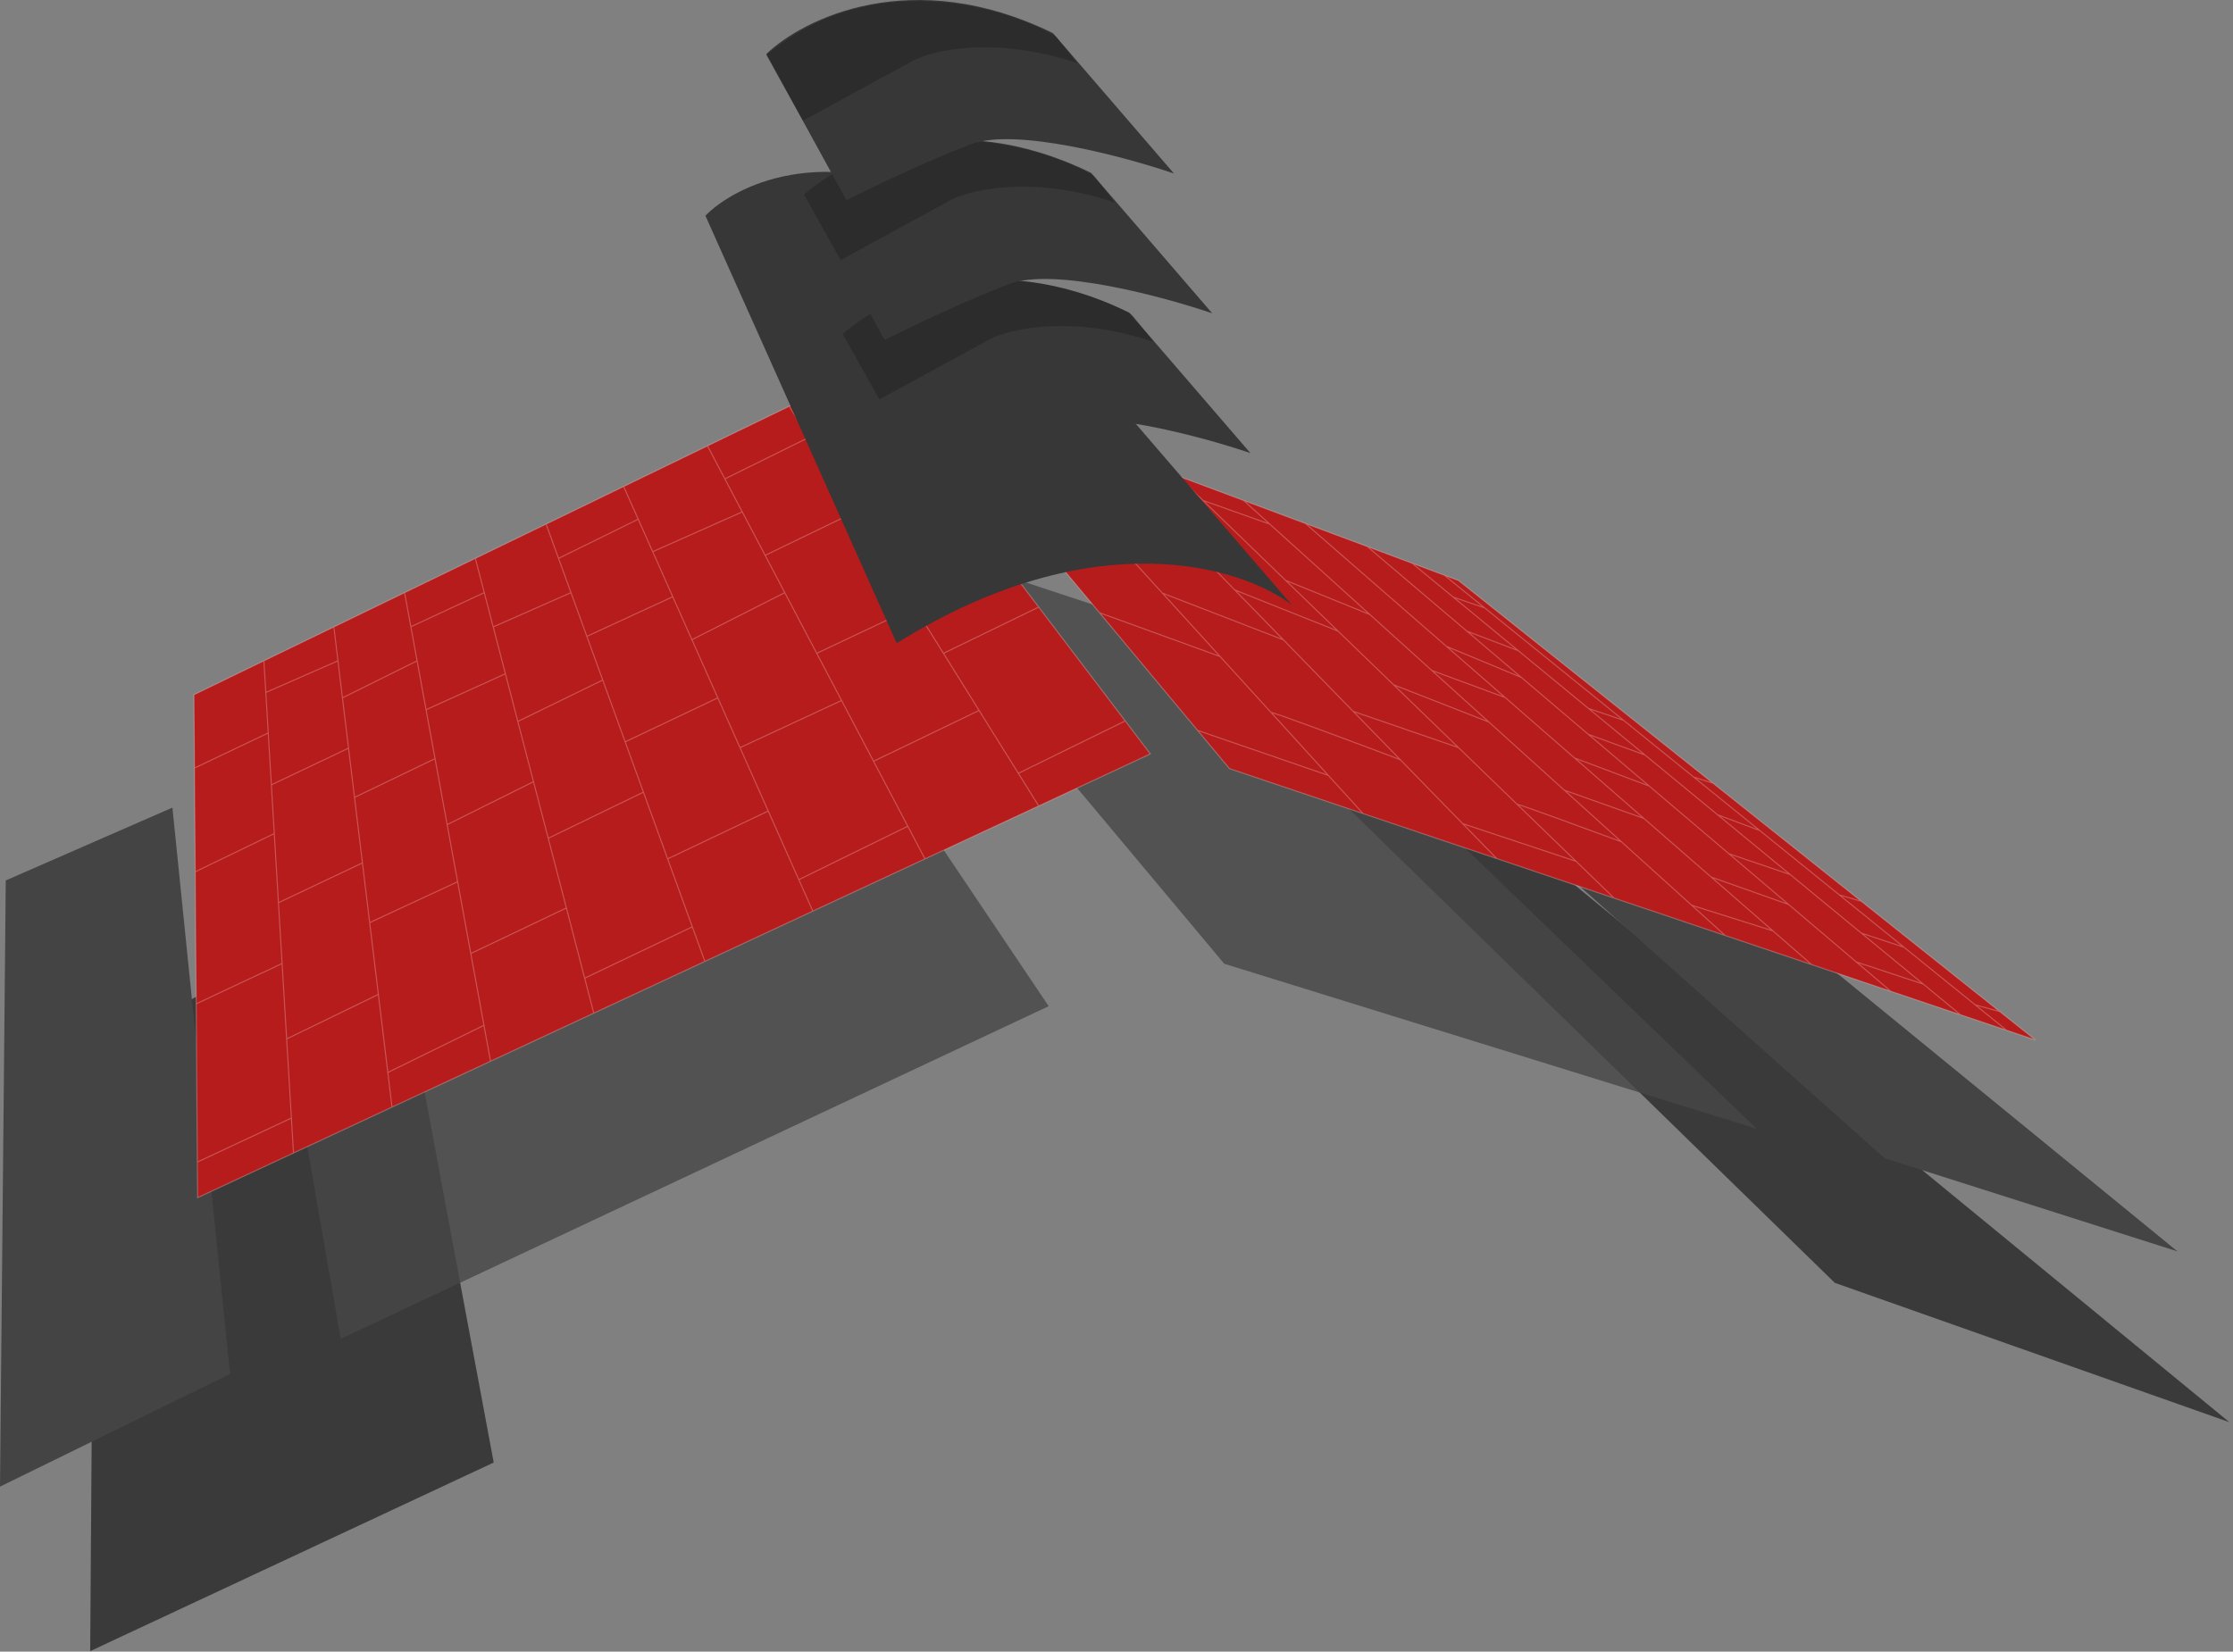 <svg width="492" height="364" viewBox="0 0 492 364" fill="none" xmlns="http://www.w3.org/2000/svg">
<rect x="0" y="0" width="492" height="364" fill="#808080" stroke="none"/>
<path d="M108.779 322.321L19.871 363.889L20.795 231.912L85.34 196.695L108.779 322.321Z" fill="#3A3A3A"/>
<path d="M491.201 313.43L404.255 282.716L293.986 175.103L346.869 194.963L491.201 313.43Z" fill="#3A3A3A"/>
<path d="M50.689 302.807L0 327.632L1.27 194.039L37.988 177.989L50.689 302.807Z" fill="#444444"/>
<path d="M479.759 275.788L415.214 255.235L293.282 146.467L334.965 157.436L479.759 275.788Z" fill="#444444"/>
<path d="M231.054 221.75L75.06 295.07L52.891 167.366L162.005 118.986L231.054 221.75Z" fill="#464646" fill-opacity="0.8"/>
<path d="M189.255 116.214L269.735 212.397L387.048 248.769L280.819 146.466L189.255 116.214Z" fill="#464646" fill-opacity="0.8"/>
<path d="M253.453 166.156L228.859 177.615L203.803 189.288L179.093 200.8L155.307 211.882L130.829 223.286L108.082 233.884L86.374 243.998L64.667 254.111L43.537 263.955L43.48 256.104L43.225 221.233L43.013 192.136L42.846 169.274L42.728 153.109L58.143 145.638L73.558 138.167L89.146 130.612L104.733 123.057L120.321 115.503L137.41 107.22L155.885 98.267L173.897 89.537L189.485 81.982L199.488 95.145L212.475 112.234L228.859 133.793L247.925 158.882L253.453 166.156Z" fill="#B71C1C"/>
<path d="M448.474 229.2L442.123 227.061L431.962 223.639L416.605 218.467L399.17 212.595L380.118 206.178L355.64 197.934L329.776 189.223L300.332 179.306L270.888 169.389L263.862 160.96L242.253 135.036L228.058 118.007L215.258 102.65L203.516 88.564L198.029 81.982L218.813 89.727L240.752 97.903L259.457 104.873L274.006 110.295L287.631 115.373L301.256 120.45L311.122 124.127L318.229 126.775L321.347 127.937L377.445 172.622L410.112 198.643L440.622 222.946L448.474 229.2Z" fill="#B71C1C"/>
<path d="M228.859 177.615L253.453 166.156L247.925 158.882M228.859 177.615L203.803 189.288M228.859 177.615L224.375 170.428M173.897 89.537L189.485 81.982L199.488 95.145M173.897 89.537L155.885 98.267M173.897 89.537L178.189 96.415M155.885 98.267L137.41 107.22M155.885 98.267L159.713 105.539M203.803 189.288L179.093 200.8M203.803 189.288L200.014 182.09M179.093 200.8L155.307 211.882M179.093 200.8L176.005 193.868M137.41 107.22L120.321 115.503M137.41 107.22L140.62 114.428M120.321 115.503L104.733 123.057M120.321 115.503L123.064 123.057M155.307 211.882L130.829 223.286M155.307 211.882L152.54 204.26M130.829 223.286L108.082 233.884M130.829 223.286L128.821 215.575M104.733 123.057L89.146 130.612M104.733 123.057L106.7 130.612M89.146 130.612L73.558 138.167M89.146 130.612L90.523 138.125M108.082 233.884L86.374 243.998M108.082 233.884L106.63 225.967M86.374 243.998L64.667 254.111M86.374 243.998L85.449 236.359M73.558 138.167L58.143 145.638M73.558 138.167L74.463 145.638M58.143 145.638L42.728 153.109L42.846 169.274M58.143 145.638L58.563 152.615M64.667 254.111L43.537 263.955L43.48 256.104M64.667 254.111L64.204 246.405M43.48 256.104L64.204 246.405M43.48 256.104L43.225 221.233M64.204 246.405L63.155 228.969M43.225 221.233L62.155 212.342M43.225 221.233L43.013 192.136M62.155 212.342L63.155 228.969M62.155 212.342L61.349 198.948M63.155 228.969L83.366 219.155M83.366 219.155L81.45 203.336M83.366 219.155L85.449 236.359M61.349 198.948L79.856 190.173M61.349 198.948L60.433 183.707M79.856 190.173L81.45 203.336M79.856 190.173L78.108 175.74M43.013 192.136L60.433 183.707M43.013 192.136L42.846 169.274M60.433 183.707L59.787 172.969M81.45 203.336L100.829 194.33M100.829 194.33L98.521 181.744M100.829 194.33L103.73 210.149M106.63 225.967L85.449 236.359M106.63 225.967L103.73 210.149M78.108 175.74L95.854 167.195M78.108 175.74L76.794 164.886M95.854 167.195L98.521 181.744M95.854 167.195L93.877 156.417M76.794 164.886L59.787 172.969M76.794 164.886L75.451 153.801M59.787 172.969L59.099 161.538M59.099 161.538L42.846 169.274M59.099 161.538L58.563 152.615M58.563 152.615L74.463 145.638M74.463 145.638L75.451 153.801M75.451 153.801L91.901 145.638M91.901 145.638L93.877 156.417M91.901 145.638L90.523 138.125M98.521 181.744L117.548 172.276M117.548 172.276L114.091 158.997M117.548 172.276L120.794 184.746M93.877 156.417L111.355 148.49M111.355 148.49L108.667 138.167M111.355 148.49L114.091 158.997M90.523 138.125L106.7 130.612M106.7 130.612L108.667 138.167M108.667 138.167L125.806 130.612M125.806 130.612L129.302 140.244M125.806 130.612L123.064 123.057M114.091 158.997L132.799 149.876M132.799 149.876L137.745 163.501M132.799 149.876L129.302 140.244M120.794 184.746L141.768 174.585M120.794 184.746L124.793 200.103M141.768 174.585L137.745 163.501M141.768 174.585L147.106 189.288M137.745 163.501L158.159 153.801M158.159 153.801L152.45 140.985M158.159 153.801L163.045 164.771M129.302 140.244L148.232 131.517M148.232 131.517L143.809 121.587M148.232 131.517L152.45 140.985M123.064 123.057L140.62 114.428M140.62 114.428L143.809 121.587M143.809 121.587L163.542 112.811M163.542 112.811L159.713 105.539M163.542 112.811L168.586 122.393M159.713 105.539L178.189 96.415M178.189 96.415L182.585 103.459M152.45 140.985L172.913 130.612M172.913 130.612L168.586 122.393M172.913 130.612L179.954 143.987M168.586 122.393L188.421 112.811M188.421 112.811L182.585 103.459M188.421 112.811L193.897 121.587M182.585 103.459L199.488 95.145M199.488 95.145L212.475 112.234M193.897 121.587L212.475 112.234M193.897 121.587L201.514 133.793M212.475 112.234L228.859 133.793M207.875 143.987L228.859 133.793M207.875 143.987L215.728 156.573M207.875 143.987L201.514 133.793M228.859 133.793L247.925 158.882M224.375 170.428L247.925 158.882M224.375 170.428L215.728 156.573M192.476 167.773L215.728 156.573M192.476 167.773L185.425 154.379M192.476 167.773L200.014 182.09M179.954 143.987L201.514 133.793M179.954 143.987L185.425 154.379M163.045 164.771L185.425 154.379M163.045 164.771L169.268 178.742M176.005 193.868L200.014 182.09M176.005 193.868L169.268 178.742M147.106 189.288L169.268 178.742M147.106 189.288L152.54 204.26M103.73 210.149L124.793 200.103M124.793 200.103L128.821 215.575M128.821 215.575L152.54 204.26M442.123 227.061L448.474 229.2L440.622 222.946M442.123 227.061L431.962 223.639M442.123 227.061L435.195 221.454M318.229 126.775L321.347 127.937L377.445 172.622M318.229 126.775L311.122 124.127M318.229 126.775L327.12 133.972M311.122 124.127L301.256 120.45M311.122 124.127L320.192 131.596M431.962 223.639L416.605 218.467M431.962 223.639L423.764 216.888M416.605 218.467L399.17 212.595M416.605 218.467L408.99 211.996M301.256 120.45L287.631 115.373M301.256 120.45L323.194 139.092M287.631 115.373L274.006 110.295M287.631 115.373L318.691 142.446M399.17 212.595L380.118 206.178M399.17 212.595L390.626 205.147M380.118 206.178L355.64 197.934M380.118 206.178L372.729 199.501M274.006 110.295L259.457 104.873M274.006 110.295L279.779 115.512M259.457 104.873L240.752 97.903M259.457 104.873L265.061 110.295M355.64 197.934L329.776 189.223M355.64 197.934L347.261 189.827M329.776 189.223L300.332 179.306M329.776 189.223L322.26 181.513M240.752 97.903L218.813 89.727M240.752 97.903L252.833 110.295M218.813 89.727L198.029 81.982L203.516 88.564M218.813 89.727L223.085 94.422M300.332 179.306L270.888 169.389L263.862 160.96M300.332 179.306L292.673 170.89M435.195 221.454L440.622 222.946M435.195 221.454L419.517 208.763M440.622 222.946L410.112 198.643M408.99 211.996L423.764 216.888M408.99 211.996L394.09 199.335M423.764 216.888L410.112 205.645M410.112 205.645L419.517 208.763M410.112 205.645L394.436 192.736M419.517 208.763L405.253 197.216M405.253 197.216L410.112 198.643M405.253 197.216L387.739 183.04M410.112 198.643L377.445 172.622M373.157 171.237L377.445 172.622M373.157 171.237L357.718 158.74M373.157 171.237L387.739 183.04M320.192 131.596L327.12 133.972M320.192 131.596L334.537 143.41M327.12 133.972L357.718 158.74M349.982 156.128L357.718 158.74M349.982 156.128L334.537 143.41M349.982 156.128L362.44 166.387M323.194 139.092L334.537 143.41M323.194 139.092L335.205 149.298M318.691 142.446L335.205 149.298M318.691 142.446L331.623 153.718M335.205 149.298L349.982 161.855M315.458 147.751L331.623 153.718M315.458 147.751L328.044 159.123M315.458 147.751L301.833 135.44M331.623 153.718L346.905 167.038M349.982 161.855L362.44 166.387M349.982 161.855L363.376 173.236M362.44 166.387L378.438 179.562M380.927 188.149L394.436 192.736M380.927 188.149L394.09 199.335M380.927 188.149L363.376 173.236M394.436 192.736L378.438 179.562M378.438 179.562L387.739 183.04M377.023 193.291L394.09 199.335M377.023 193.291L390.626 205.147M377.023 193.291L362.187 180.358M372.729 199.501L390.626 205.147M372.729 199.501L357.256 185.52M322.26 181.513L347.261 189.827M322.26 181.513L308.53 167.429M347.261 189.827L334.253 177.241M334.253 177.241C334.735 177.241 349.79 182.76 357.256 185.52M334.253 177.241L321.347 164.754M357.256 185.52L344.671 174.148M344.671 174.148L362.187 180.358M344.671 174.148L328.044 159.123M362.187 180.358L346.905 167.038M346.905 167.038L363.376 173.236M263.862 160.96L292.673 170.89M263.862 160.96L242.253 135.036M292.673 170.89L280.064 157.034M280.064 157.034C280.39 156.85 299.177 163.887 308.53 167.429M280.064 157.034L268.821 144.68M308.53 167.429L298.138 156.769M298.138 156.769L321.347 164.754M298.138 156.769L282.781 141.016M321.347 164.754L307.043 150.915M307.043 150.915L328.044 159.123M307.043 150.915L294.824 139.092M283.25 127.894L301.833 135.44M283.25 127.894L294.824 139.092M283.25 127.894L265.061 110.295M301.833 135.44L279.779 115.512M272.057 130.016L294.824 139.092M272.057 130.016L282.781 141.016M272.057 130.016L260.351 118.007M242.253 135.036L268.821 144.68M242.253 135.036L228.058 118.007M268.821 144.68L256.109 130.71M256.109 130.71L282.781 141.016M256.109 130.71L250.118 124.127M228.859 100.766L252.833 110.295M228.859 100.766L235.556 108.125M228.859 100.766L223.085 94.422M252.833 110.295L260.351 118.007M236.353 109.001L260.351 118.007M236.353 109.001L250.118 124.127M236.353 109.001L235.556 108.125M265.061 110.295L279.779 115.512M228.058 118.007L250.118 124.127M228.058 118.007L215.258 102.65M215.258 102.65L235.556 108.125M215.258 102.65L203.516 88.564M203.516 88.564L223.085 94.422" stroke="white" stroke-opacity="0.25" stroke-width="0.231"/>
<path d="M155.424 47.542L197.569 141.762C240.891 114.697 273.66 124.866 284.63 133.333L208.076 44.425C181.288 31.216 161.813 40.999 155.424 47.542Z" fill="#373737"/>
<path d="M185.672 73.532L203.338 105.747C208.419 103.168 221.027 97.087 230.819 93.392C240.61 89.697 264.689 96.163 275.504 99.858L248.831 68.913C217.887 53.764 193.831 65.68 185.672 73.532Z" fill="#373737"/>
<path d="M218.118 74.746L193.754 88.025L185.672 73.592C208.765 54.193 237.862 62.738 249.524 69.435L254.143 75.324C236.13 69.319 222.621 72.437 218.118 74.746Z" fill="black" fill-opacity="0.2"/>
<path d="M177.256 42.722L194.922 74.937C200.003 72.358 212.611 66.277 222.403 62.582C232.194 58.888 256.273 65.353 267.088 69.048L240.415 38.104C209.471 22.955 185.415 34.871 177.256 42.722Z" fill="#373737"/>
<path d="M209.586 44.031L185.223 57.31L177.141 42.877C200.234 23.478 229.331 32.023 240.993 38.72L245.612 44.608C227.599 38.604 214.09 41.722 209.586 44.031Z" fill="black" fill-opacity="0.2"/>
<path d="M168.828 11.913L186.494 44.128C191.575 41.55 204.184 35.468 213.975 31.773C223.767 28.079 247.845 34.545 258.66 38.24L231.988 7.295C201.043 -7.854 176.988 4.062 168.828 11.913Z" fill="#373737"/>
<path d="M201.274 13.317L176.911 26.596L168.828 12.162C191.921 -7.236 221.019 1.309 232.681 8.006L237.299 13.894C219.287 7.89 205.777 11.008 201.274 13.317Z" fill="black" fill-opacity="0.2"/>
</svg>
